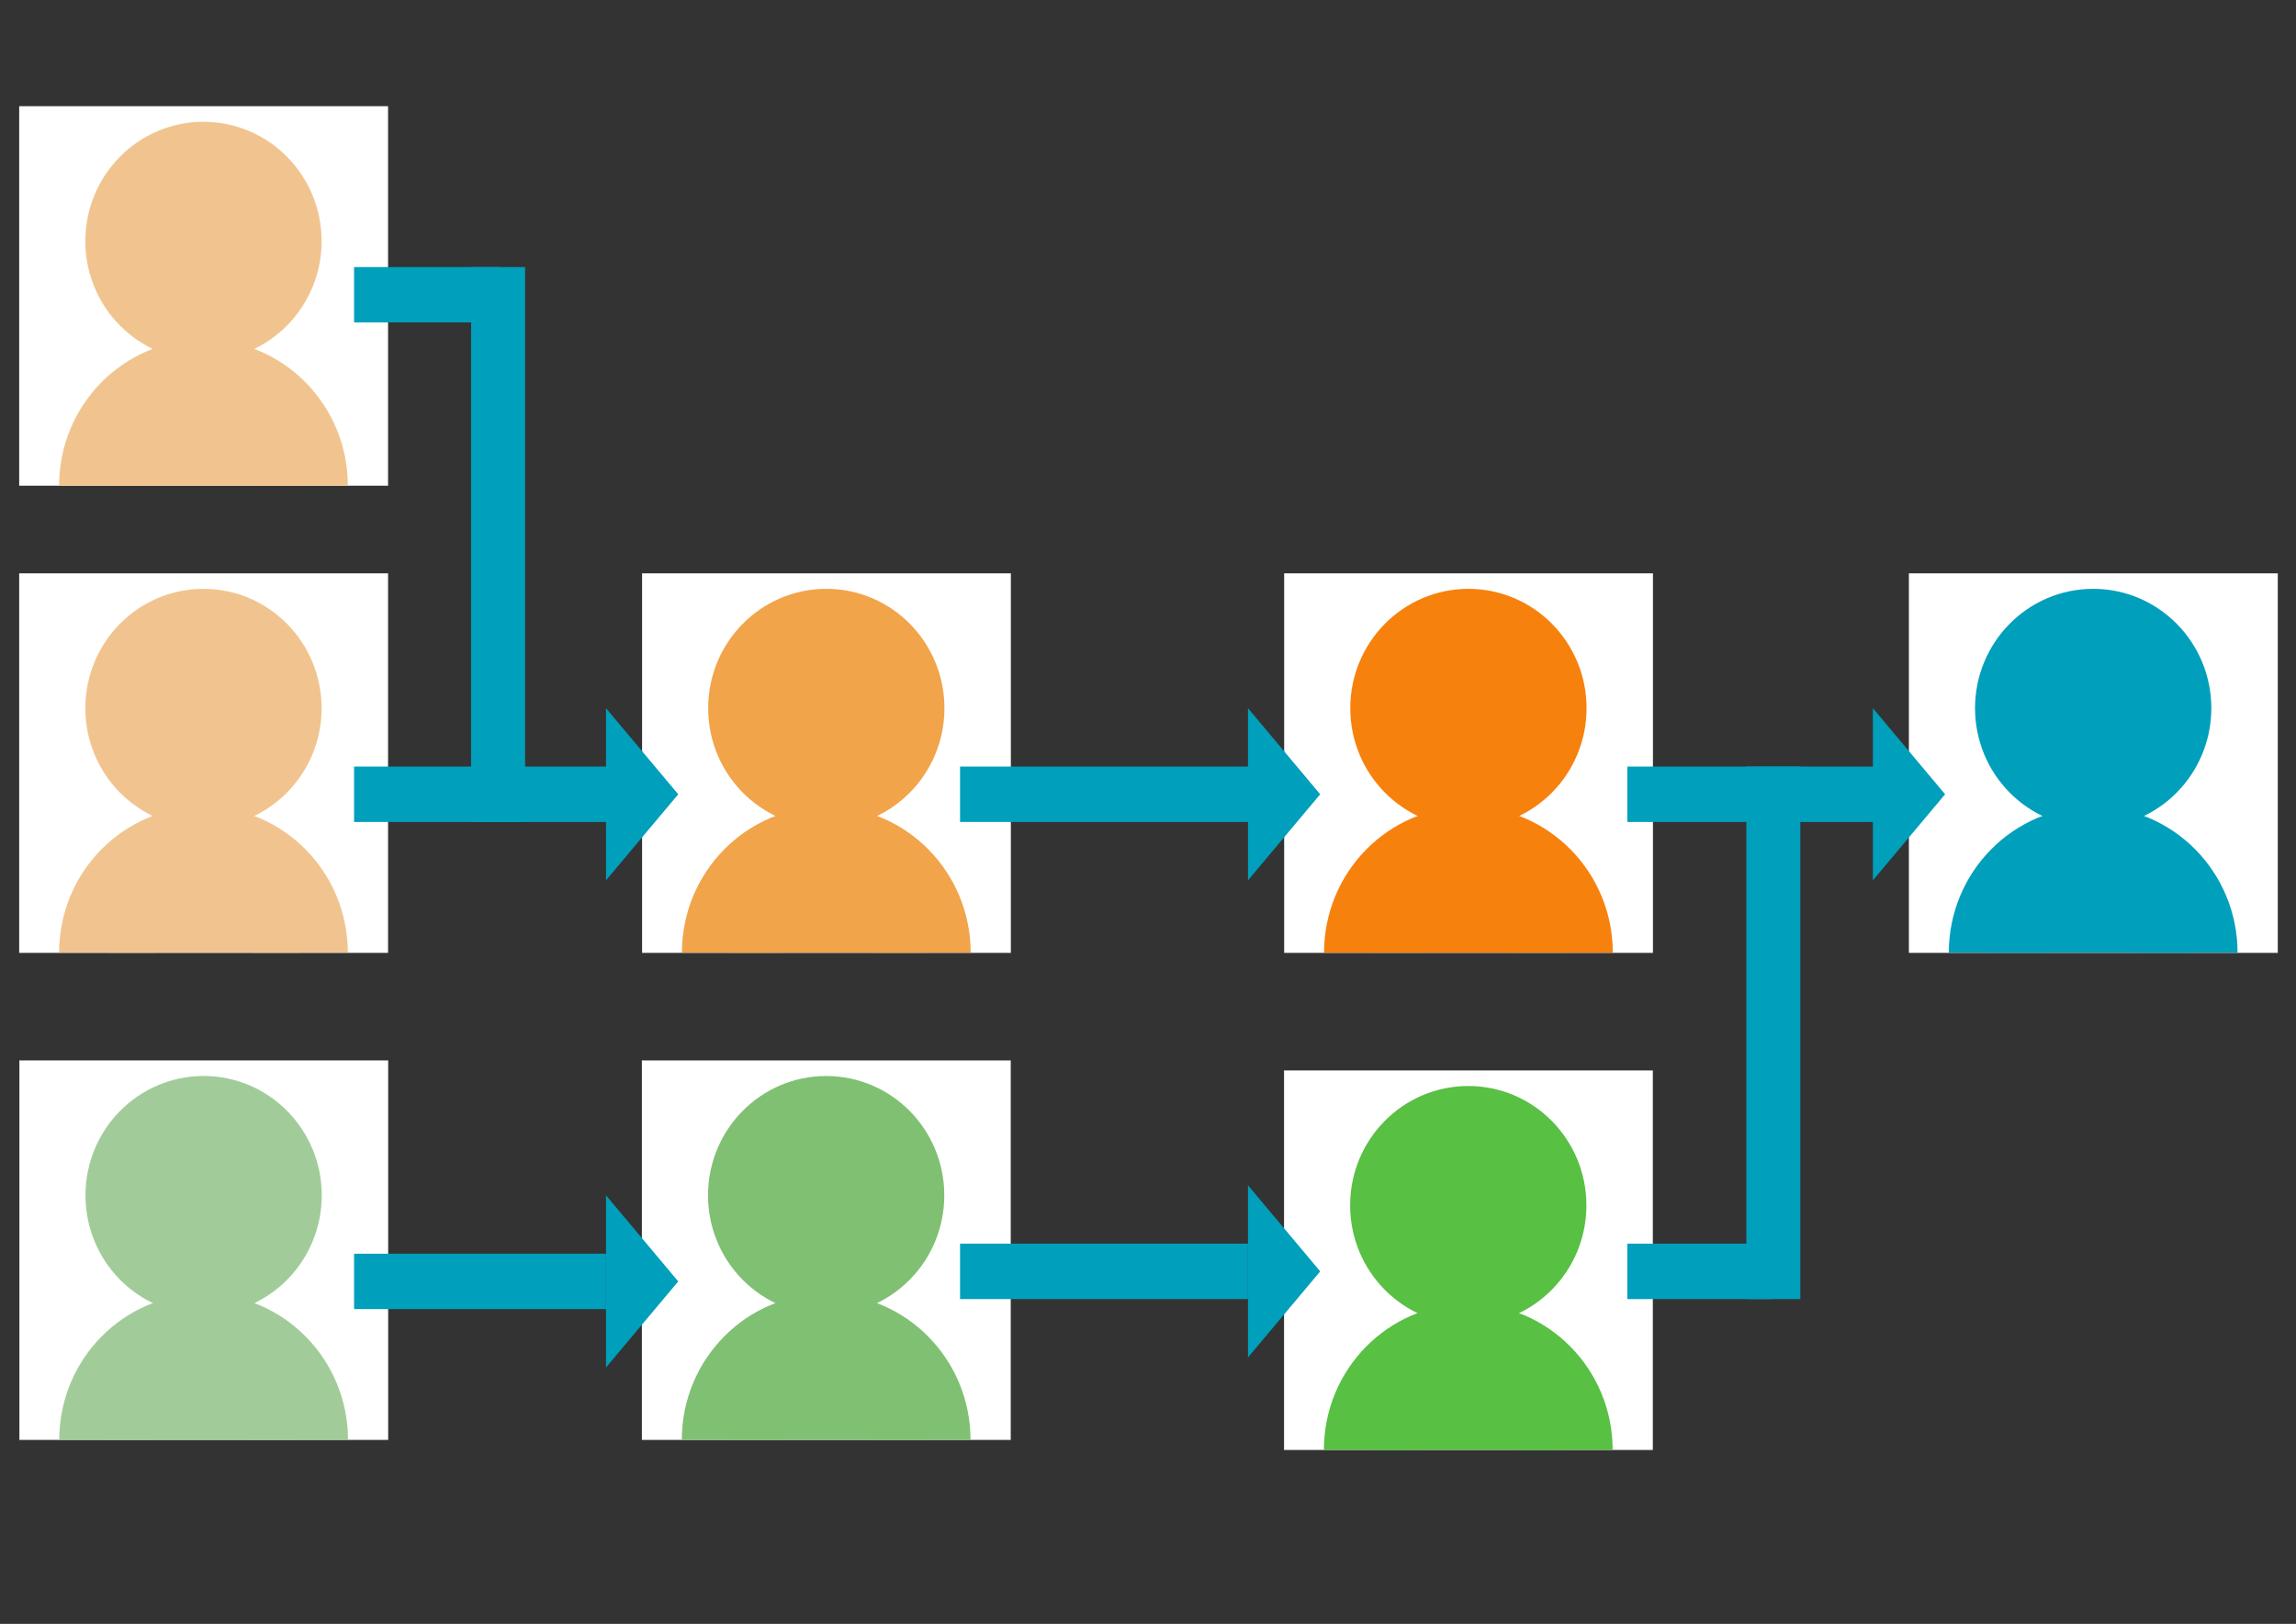 <svg stroke-miterlimit="10" style="fill-rule:nonzero;clip-rule:evenodd;stroke-linecap:round;stroke-linejoin:round" viewBox="0 0 1190.7 841.995" xml:space="preserve"
  xmlns="http://www.w3.org/2000/svg"
  xmlns:vectornator="http://vectornator.io"
  xmlns:xlink="http://www.w3.org/1999/xlink">
  <rect x="0" y="0" width="1190.7" height="841.995" fill="#333333" stroke="none"/>
  <defs>
    <path d="M10 297.307h191.187v196.659H10V297.307Z" id="a"/>
    <path d="M333 297.307h191.187v196.659H333V297.307Z" id="c"/>
    <path d="M666 297.307h191.187v196.659H666V297.307Z" id="e"/>
    <path d="M10 55.135h191.187v196.659H10V55.134Z" id="g"/>
    <path d="M332.924 549.906H524.11v196.659H332.924V549.906Z" id="i"/>
    <path d="M665.924 555.091H857.11v196.66H665.924v-196.66Z" id="k"/>
    <path d="M10.076 549.897h191.187v196.66H10.076v-196.66Z" id="m"/>
    <path d="M990 297.307h191.19v196.659H990V297.307Z" id="o"/>
  </defs>
  <g vectornator:layerName="レイヤー 1">
    <use fill="#fff" stroke="#fff" stroke-linecap="butt" stroke-width=".1" vectornator:layerName="長方形 2" xlink:href="#a"/>
    <clipPath clip-rule="nonzero" id="b">
      <use xlink:href="#a"/>
    </clipPath>
    <g clip-path="url(#b)" fill="#f1c48f" stroke="#f1c48f" stroke-linecap="butt" stroke-width="50">
      <path d="M69.249 367.204c0-20.374 16.238-36.889 36.268-36.889 20.031 0 36.269 16.515 36.269 36.889 0 20.373-16.238 36.888-36.269 36.888-20.03 0-36.268-16.515-36.268-36.888Z" vectornator:layerName="楕円形 1"/>
      <path d="M55.648 493.966c0-28.013 22.327-50.722 49.869-50.722 27.542 0 49.869 22.709 49.869 50.722s-22.327 50.722-49.869 50.722c-27.542 0-49.87-22.709-49.87-50.722Z" vectornator:layerName="楕円形 2"/>
    </g>
  </g>
  <g vectornator:layerName="レイヤー 1 コピー">
    <use fill="#fff" stroke="#fff" stroke-linecap="butt" stroke-width=".1" vectornator:layerName="長方形 2" xlink:href="#c"/>
    <clipPath clip-rule="nonzero" id="d">
      <use xlink:href="#c"/>
    </clipPath>
    <g clip-path="url(#d)" fill="#f1a449" stroke="#f1a449" stroke-linecap="butt" stroke-width="50">
      <path d="M392.249 367.204c0-20.374 16.238-36.889 36.268-36.889 20.031 0 36.269 16.515 36.269 36.889 0 20.373-16.238 36.888-36.269 36.888-20.03 0-36.268-16.515-36.268-36.888Z" vectornator:layerName="楕円形 1"/>
      <path d="M378.648 493.966c0-28.013 22.327-50.722 49.869-50.722 27.542 0 49.869 22.709 49.869 50.722s-22.327 50.722-49.869 50.722c-27.542 0-49.869-22.709-49.869-50.722Z" vectornator:layerName="楕円形 2"/>
    </g>
  </g>
  <g vectornator:layerName="レイヤー 1 コピー コピー">
    <use fill="#fff" stroke="#fff" stroke-linecap="butt" stroke-width=".1" vectornator:layerName="長方形 2" xlink:href="#e"/>
    <clipPath clip-rule="nonzero" id="f">
      <use xlink:href="#e"/>
    </clipPath>
    <g clip-path="url(#f)" fill="#f7810d" stroke="#f7810d" stroke-linecap="butt" stroke-width="50">
      <path d="M725.249 367.204c0-20.374 16.238-36.889 36.268-36.889 20.031 0 36.269 16.515 36.269 36.889 0 20.373-16.238 36.888-36.269 36.888-20.03 0-36.268-16.515-36.268-36.888Z" vectornator:layerName="楕円形 1"/>
      <path d="M711.648 493.966c0-28.013 22.327-50.722 49.869-50.722 27.542 0 49.869 22.709 49.869 50.722s-22.327 50.722-49.869 50.722c-27.542 0-49.869-22.709-49.869-50.722Z" vectornator:layerName="楕円形 2"/>
    </g>
  </g>
  <g vectornator:layerName="レイヤー 1 コピー コピー コピー">
    <use fill="#fff" stroke="#fff" stroke-linecap="butt" stroke-width=".1" vectornator:layerName="長方形 2" xlink:href="#g"/>
    <clipPath clip-rule="nonzero" id="h">
      <use xlink:href="#g"/>
    </clipPath>
    <g clip-path="url(#h)" fill="#f1c48f" stroke="#f1c48f" stroke-linecap="butt" stroke-width="50">
      <path d="M69.249 125.032c0-20.373 16.238-36.89 36.268-36.89 20.031 0 36.269 16.517 36.269 36.89s-16.238 36.888-36.269 36.888c-20.03 0-36.268-16.515-36.268-36.888Z" vectornator:layerName="楕円形 1"/>
      <path d="M55.648 251.794c0-28.013 22.327-50.722 49.869-50.722 27.542 0 49.869 22.709 49.869 50.722s-22.327 50.722-49.869 50.722c-27.542 0-49.87-22.709-49.87-50.722Z" vectornator:layerName="楕円形 2"/>
    </g>
  </g>
  <g vectornator:layerName="レイヤー 1 コピー コピー コピー コピー">
    <use fill="#fff" stroke="#fff" stroke-linecap="butt" stroke-width=".1" vectornator:layerName="長方形 2" xlink:href="#i"/>
    <clipPath clip-rule="nonzero" id="j">
      <use xlink:href="#i"/>
    </clipPath>
    <g clip-path="url(#j)" fill="#80c073" stroke="#80c073" stroke-linecap="butt" stroke-width="50">
      <path d="M392.172 619.802c0-20.373 16.238-36.889 36.269-36.889 20.03 0 36.268 16.516 36.268 36.889 0 20.373-16.238 36.889-36.268 36.889-20.031 0-36.269-16.516-36.269-36.889Z" vectornator:layerName="楕円形 1"/>
      <path d="M378.572 746.565c0-28.013 22.327-50.722 49.869-50.722 27.542 0 49.869 22.709 49.869 50.722s-22.327 50.722-49.869 50.722c-27.542 0-49.869-22.709-49.869-50.722Z" vectornator:layerName="楕円形 2"/>
    </g>
  </g>
  <g vectornator:layerName="レイヤー 1 コピー コピー コピー コピー コピー">
    <use fill="#fff" stroke="#fff" stroke-linecap="butt" stroke-width=".1" vectornator:layerName="長方形 2" xlink:href="#k"/>
    <clipPath clip-rule="nonzero" id="l">
      <use xlink:href="#k"/>
    </clipPath>
    <g clip-path="url(#l)" fill="#58c043" stroke="#58c043" stroke-linecap="butt" stroke-width="50">
      <path d="M725.172 624.988c0-20.373 16.238-36.889 36.269-36.889 20.03 0 36.268 16.516 36.268 36.889 0 20.373-16.238 36.889-36.268 36.889-20.031 0-36.269-16.516-36.269-36.889Z" vectornator:layerName="楕円形 1"/>
      <path d="M711.572 751.751c0-28.013 22.327-50.722 49.869-50.722 27.542 0 49.869 22.709 49.869 50.722s-22.327 50.722-49.869 50.722c-27.542 0-49.869-22.709-49.869-50.722Z" vectornator:layerName="楕円形 2"/>
    </g>
  </g>
  <g vectornator:layerName="レイヤー 1 コピー コピー コピー コピー">
    <use fill="#fff" stroke="#fff" stroke-linecap="butt" stroke-width=".1" vectornator:layerName="長方形 2" xlink:href="#m"/>
    <clipPath clip-rule="nonzero" id="n">
      <use xlink:href="#m"/>
    </clipPath>
    <g clip-path="url(#n)" fill="#a1cc99" stroke="#a1cc99" stroke-linecap="butt" stroke-width="50">
      <path d="M69.325 619.794c0-20.373 16.238-36.889 36.268-36.889 20.031 0 36.269 16.516 36.269 36.889 0 20.373-16.238 36.889-36.269 36.889-20.03 0-36.268-16.516-36.268-36.889Z" vectornator:layerName="楕円形 1"/>
      <path d="M55.724 746.557c0-28.013 22.327-50.722 49.869-50.722 27.542 0 49.87 22.709 49.87 50.722s-22.328 50.722-49.87 50.722c-27.542 0-49.869-22.709-49.869-50.722Z" vectornator:layerName="楕円形 2"/>
    </g>
  </g>
  <g vectornator:layerName="レイヤー 1 コピー コピー コピー">
    <use fill="#fff" stroke="#fff" stroke-linecap="butt" stroke-width=".1" vectornator:layerName="長方形 2" xlink:href="#o"/>
    <clipPath clip-rule="nonzero" id="p">
      <use xlink:href="#o"/>
    </clipPath>
    <g clip-path="url(#p)" fill="#009fbc" stroke="#009fbc" stroke-linecap="butt" stroke-width="50">
      <path d="M1049.25 367.204c0-20.374 16.24-36.889 36.27-36.889 20.03 0 36.27 16.515 36.27 36.889 0 20.373-16.24 36.888-36.27 36.888-20.03 0-36.27-16.515-36.27-36.888Z" vectornator:layerName="楕円形 1"/>
      <path d="M1035.65 493.966c0-28.013 22.33-50.722 49.87-50.722s49.87 22.709 49.87 50.722-22.33 50.722-49.87 50.722-49.87-22.709-49.87-50.722Z" vectornator:layerName="楕円形 2"/>
    </g>
  </g>
  <g vectornator:layerName="レイヤー 2" fill="#009fbc">
    <path d="m684.655 659.221-18.731 22.318-18.732 22.319v-89.273l18.732 22.318 18.731 22.318Z" vectornator:layerName="星 2"/>
    <path d="m684.655 411.84-18.731 22.318-18.732 22.318v-89.272l18.732 22.318 18.731 22.318Z" vectornator:layerName="星 5"/>
    <path d="M351.732 411.84 333 434.158l-18.732 22.318v-89.272L333 389.522l18.732 22.318Z" vectornator:layerName="星 4"/>
    <path d="M1008.73 411.84 990 434.158l-18.732 22.318v-89.272L990 389.522l18.73 22.318Z" vectornator:layerName="星 3"/>
    <path d="M351.732 664.423 333 686.741l-18.732 22.318v-89.273L333 642.104l18.732 22.319Z" vectornator:layerName="星 1"/>
    <path d="M183.615 397.473H333v28.734H183.615v-28.734Z" vectornator:layerName="長方形 2"/>
    <path d="M497.883 397.473h149.385v28.734H497.883v-28.734Z" vectornator:layerName="長方形 4"/>
    <path d="M183.615 650.063v28.719h130.653v-28.719H183.615Z" vectornator:layerName="曲線 1"/>
    <path d="M183.615 138.47v28.719H259.333V138.47H183.615Z"/>
    <path d="M497.883 644.844v28.75h149.305v-28.75H497.883Z" vectornator:layerName="曲線 2"/>
    <path d="M843.939 644.846v28.75h74.693v-28.75h-74.693Z"/>
    <path d="M905.656 397.469v276.125h28V397.469h-28ZM244.312 138.469v287.75h28v-287.75h-28Z"/>
    <path d="M843.939 397.473h149.385v28.734H843.939v-28.734Z" vectornator:layerName="長方形 1"/>
  </g>
</svg>